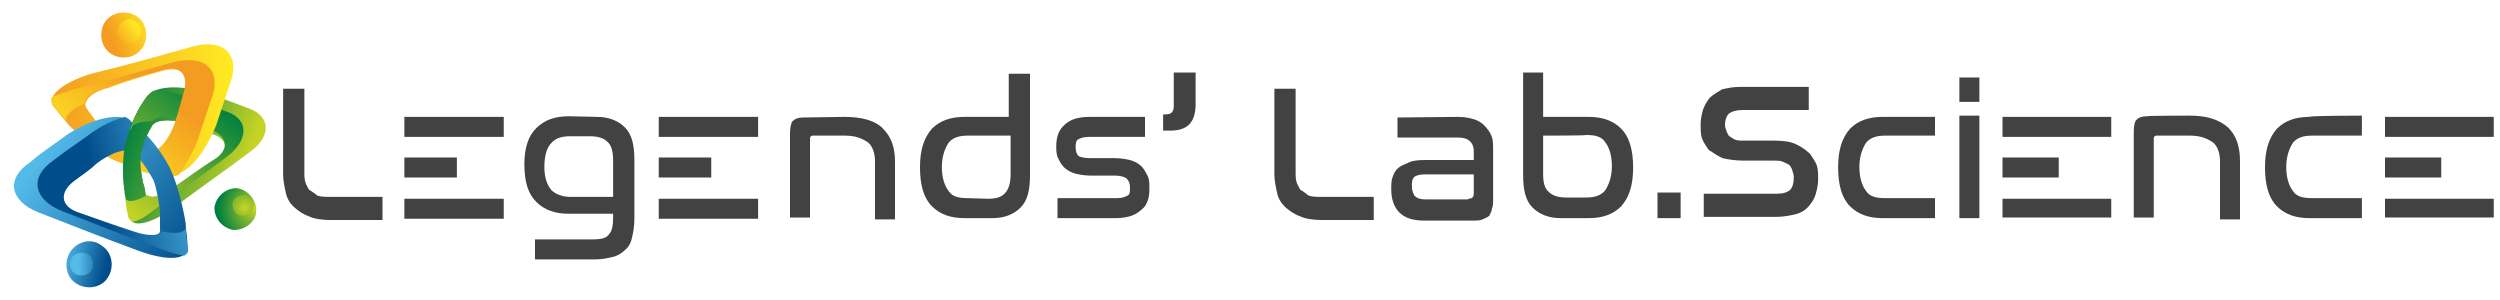 <?xml version="1.0" encoding="utf-8"?>
<!-- Generator: $$$/GeneralStr/196=Adobe Illustrator 27.6.0, SVG Export Plug-In . SVG Version: 6.00 Build 0)  -->
<svg version="1.1" id="Calque_1" xmlns="http://www.w3.org/2000/svg" xmlns:xlink="http://www.w3.org/1999/xlink" x="0px" y="0px"
	 viewBox="0 0 400 48" style="enable-background:new 0 0 400 48;" xml:space="preserve">
<style type="text/css">
	.st0{fill:url(#SVGID_1_);}
	.st1{fill:url(#SVGID_00000082350894849556305930000011379171520867832977_);}
	.st2{fill:url(#SVGID_00000120542357929580683010000017127983348162278567_);}
	.st3{fill:url(#SVGID_00000127020062087621101340000005452936560275338646_);}
	.st4{fill:url(#SVGID_00000036245546724130468320000010354061702431663528_);}
	.st5{fill:url(#SVGID_00000166677145184630722360000011835783548868374703_);}
	.st6{fill:url(#SVGID_00000000910032298252080600000003855801786934373292_);}
	.st7{fill:url(#SVGID_00000155132049694919467590000014480663191500971394_);}
	.st8{fill:url(#SVGID_00000161628793267825079000000014433729744547809410_);}
	.st9{fill:url(#SVGID_00000046319865757588623150000012607552270535881654_);}
	.st10{clip-path:url(#SVGID_00000054249128177461394300000017688785419145548478_);}
	.st11{fill:url(#SVGID_00000181798562144988546290000008316850779625298609_);}
	.st12{fill:url(#SVGID_00000099657076165427825610000005307982831601814439_);}
	.st13{fill:url(#SVGID_00000145030114934164755520000015318815652888043933_);}
	.st14{fill:url(#SVGID_00000070111135537533428640000016515742561817267102_);}
	.st15{fill:url(#SVGID_00000034806779209909356680000018441969238794204569_);}
	.st16{fill:url(#SVGID_00000085950356945199790750000008469614163507600789_);}
	.st17{fill:#424242;}
</style>
<g id="Calque_1_00000027592885089472245250000012125537803683507352_">
	<g>
		<g>
			<g>
				
					<linearGradient id="SVGID_1_" gradientUnits="userSpaceOnUse" x1="-2240.984" y1="1115.642" x2="-2220.537" y2="1115.642" gradientTransform="matrix(-0.936 -0.351 -0.351 0.936 -1667.056 -1802.109)">
					<stop  offset="2.453990e-02" style="stop-color:#C5D326"/>
					<stop  offset="1" style="stop-color:#00803F"/>
				</linearGradient>
				<path class="st0" d="M40,24.3c-4.1,3.1-8.2,5.9-12.3,9c-3.6,2.6-6.9,3.3-6.9,1.3c-0.3-1-0.5-2-0.8-3.3c-0.3-2-0.5-5.6,0-8.2
					c0.8-2.8,1.8-5.4,3.6-7.7c1.3-1.8,5.6-1.8,9.7-0.5c2,0.8,4.1,1.5,6.1,2.3C43.3,18.4,43.6,21.7,40,24.3z M34.1,21.5
					c-1.3-0.5-2.6-1-3.8-1.5c-2.3-1-5.1-1-5.9,0c-0.8,1.3-1.5,2.8-1.8,4.4c-0.3,1.5,0,3.6,0.3,4.9c0.3,0.8,0.3,1.3,0.5,2
					c0.3,1.3,2,1,4.1-0.5c2.3-1.5,4.6-3.3,7.2-4.9C36.7,24.3,36.4,22.2,34.1,21.5z"/>
				
					<linearGradient id="SVGID_00000178188117829388589450000012152833231394999181_" gradientUnits="userSpaceOnUse" x1="-1110.448" y1="1933.069" x2="-1086.857" y2="1933.069" gradientTransform="matrix(0.625 -0.781 0.781 0.625 -795.771 -2041.076)">
					<stop  offset="2.453990e-02" style="stop-color:#C5D326"/>
					<stop  offset="1" style="stop-color:#00803F"/>
				</linearGradient>
				<path style="fill:url(#SVGID_00000178188117829388589450000012152833231394999181_);" d="M36.4,25c-4.1,3.1-8.2,5.9-12.3,9
					c-1,0.8-2,1.3-2.8,1.5c-0.5-0.3-0.8-0.5-0.8-1c-0.3-1-0.3-1.8-0.5-2.8c0.5,0.8,1.8,0.5,3.6-0.5c0.5,0.5,2,0.3,3.8-1
					c2.3-1.5,4.6-3.3,7.2-4.9c2-1.5,1.8-3.3-0.5-4.4c-1.3-0.5-2.6-1-3.8-1.5c-2.3-1-5.1-1-5.9,0l0,0c-1.5,0-3.1,0.3-3.3,1
					c0,0,0,0.3-0.3,0.3c0.8-2,1.5-3.8,2.8-5.4c0.3-0.3,0.5-0.5,1-0.8c1.5,0,3.6,0.3,5.4,1c2,0.8,4.1,1.5,6.1,2.3
					C39.7,18.9,40,22.2,36.4,25z"/>
			</g>
			<g>
				
					<linearGradient id="SVGID_00000085950033317668826950000010386925544104510108_" gradientUnits="userSpaceOnUse" x1="8.383" y1="-225.497" x2="37.565" y2="-225.497" gradientTransform="matrix(1 0 0 -1 0 -208)">
					<stop  offset="0" style="stop-color:#F49C21"/>
					<stop  offset="1" style="stop-color:#FFEC22"/>
				</linearGradient>
				<path style="fill:url(#SVGID_00000085950033317668826950000010386925544104510108_);" d="M31,7.4c-5.4,1.5-11,3.1-16.4,4.4
					c-4.9,1.5-7.4,3.8-5.9,5.4c0.8,1,1.5,1.8,2.3,2.8c1.5,1.5,4.6,4.4,7.2,5.6c3.1,1.3,6.1,2.3,9.2,2.3c2.6,0.3,5.6-3.8,7.2-7.9
					c0.8-2.3,1.5-4.6,2.3-6.9C38.4,8.9,35.9,6.1,31,7.4z M29.5,14.8c-0.5,1.5-0.8,3.1-1.3,4.4c-0.8,2.8-2.6,5.1-4.1,5.1
					c-1.8,0-3.3-0.5-5.1-1.5c-1.3-0.8-3.1-2.6-3.8-3.6c-0.5-0.8-1-1.3-1.3-1.8c-0.8-1,0.5-2.6,3.3-3.3c2.8-1,5.9-2,9-2.8
					C29,10.5,30.5,12,29.5,14.8z"/>
				
					<linearGradient id="SVGID_00000168819426605559456580000002766331431319202745_" gradientUnits="userSpaceOnUse" x1="24.736" y1="-221.953" x2="13.13" y2="-236.35" gradientTransform="matrix(1 0 0 -1 0 -208)">
					<stop  offset="0" style="stop-color:#F49C21"/>
					<stop  offset="1" style="stop-color:#FFEC22"/>
				</linearGradient>
				<path style="fill:url(#SVGID_00000168819426605559456580000002766331431319202745_);" d="M27.9,9.9c-5.4,1.5-10.8,3.1-16.1,4.4
					c-1.3,0.5-2.6,0.8-3.6,1.3c0,0.5,0,1,0.5,1.5c0.5,0.8,1.3,1.5,2,2.3c-0.5-0.8,0.8-2,2.8-2.8c0-1,1.3-2,3.6-2.8
					c2.8-0.8,5.9-1.8,9-2.6c2.8-0.8,4.1,0.8,3.3,3.6c-0.5,1.5-0.8,3.1-1.3,4.4c-0.8,2.8-2.6,5.1-4.1,5.1l0,0c-0.8,1.5-2,2.6-2.8,2.6
					H21c2.3,0.8,4.4,1.3,6.4,1.3c0.5,0,0.8,0,1.3-0.3c1-1.5,2-3.3,2.8-5.1c0.8-2.3,1.5-4.6,2.3-6.9C35.6,11.2,32.8,8.7,27.9,9.9z"/>
				<g>
					
						<linearGradient id="SVGID_00000142896364772037995070000006416664382222386354_" gradientUnits="userSpaceOnUse" x1="-27.041" y1="-113.602" x2="-20.25" y2="-111.115" gradientTransform="matrix(0.999 -3.730000e-02 -3.730000e-02 -0.999 40.679 -108.16)">
						<stop  offset="0" style="stop-color:#F49C21"/>
						<stop  offset="1" style="stop-color:#FFEC22"/>
					</linearGradient>
					<path style="fill:url(#SVGID_00000142896364772037995070000006416664382222386354_);" d="M19.8,9.2c-2,0-3.6-1.5-3.6-3.6
						S17.7,2,19.8,2s3.6,1.5,3.6,3.6S21.8,9.2,19.8,9.2z"/>
					
						<linearGradient id="SVGID_00000075125175667973961470000017503853716093436833_" gradientUnits="userSpaceOnUse" x1="18.236" y1="-214.821" x2="21.982" y2="-212.103" gradientTransform="matrix(1 0 0 -1 0 -208)">
						<stop  offset="0" style="stop-color:#F49C21"/>
						<stop  offset="1" style="stop-color:#FFEC22"/>
					</linearGradient>
					<path style="fill:url(#SVGID_00000075125175667973961470000017503853716093436833_);" d="M20.8,6.9c-1,0-2-0.8-2-1.8
						s0.8-1.8,1.8-2c1,0,1.8,0.8,2,1.8C22.6,5.8,21.8,6.9,20.8,6.9z"/>
				</g>
			</g>
			<g>
				
					<linearGradient id="SVGID_00000106137587902021100360000013267958477342480814_" gradientUnits="userSpaceOnUse" x1="-2320.739" y1="788.085" x2="-2291.585" y2="788.085" gradientTransform="matrix(-0.81 -0.587 -0.587 0.81 -1385.574 -1960.985)">
					<stop  offset="0" style="stop-color:#004D8B"/>
					<stop  offset="1" style="stop-color:#54BBE9"/>
				</linearGradient>
				<path style="fill:url(#SVGID_00000106137587902021100360000013267958477342480814_);" d="M6.2,34c5.1,2,10.5,4.1,15.9,6.1
					c4.9,1.8,8.2,1.5,7.9-0.8c0-1.3-0.3-2.6-0.3-3.6c-0.3-2-1.3-6.4-2.6-9c-1.5-2.8-3.6-5.4-6.1-7.2c-1.8-1.8-6.7-0.3-10.2,2
					c-2,1.5-4.1,2.8-5.9,4.4C0.8,28.6,1.6,32.2,6.2,34z M11.6,29.1c1.3-1,2.6-1.8,3.6-2.8c2.3-1.8,5.1-2.8,6.1-1.8
					c1.3,1,2.3,2.6,3.3,4.4c0.5,1.5,1,4.1,1,5.4c0,0.8,0,1.5,0,2.3c0.3,1.3-1.8,1.5-4.6,0.8c-3.1-1-5.9-2-9-3.1
					C9.5,33,9.3,30.9,11.6,29.1z"/>
				
					<linearGradient id="SVGID_00000008861030122567587790000001303341493547395499_" gradientUnits="userSpaceOnUse" x1="-2304.154" y1="791.536" x2="-2315.76" y2="777.139" gradientTransform="matrix(-0.81 -0.587 -0.587 0.81 -1385.574 -1960.985)">
					<stop  offset="0" style="stop-color:#004D8B"/>
					<stop  offset="1" style="stop-color:#54BBE9"/>
				</linearGradient>
				<path style="fill:url(#SVGID_00000008861030122567587790000001303341493547395499_);" d="M10,33.8c5.1,2,10.5,4.1,15.9,6.1
					c1.3,0.5,2.3,0.8,3.6,1c0.5-0.3,0.8-0.8,0.5-1.3c0-1-0.3-2-0.3-3.1c-0.3,0.8-1.8,1-3.8,0.5c-0.5,0.8-2.3,0.8-4.6,0
					c-3.1-1-5.9-2-9-3.1c-2.6-1-2.8-3.1-0.5-4.9c1.3-1,2.6-1.8,3.6-2.8c2.3-1.8,5.1-2.8,6.1-1.8l0,0c1.5-0.8,3.1-1,3.8-0.3l0.3,0.3
					c-1.3-2-2.8-3.6-4.6-4.9c-0.3-0.5-0.5-0.5-1-0.8c-1.8,0.5-3.6,1.3-5.4,2.6c-2,1.5-4.1,2.8-6.1,4.4C4.6,28.4,5.4,32,10,33.8z"/>
				<g>
					
						<linearGradient id="SVGID_00000060727046798132832990000006777858906819475081_" gradientUnits="userSpaceOnUse" x1="-2316.424" y1="986.253" x2="-2309.629" y2="988.743" gradientTransform="matrix(-0.831 -0.556 -0.556 0.831 -1359.572 -2065.527)">
						<stop  offset="0" style="stop-color:#004D8B"/>
						<stop  offset="1" style="stop-color:#54BBE9"/>
					</linearGradient>
					<path style="fill:url(#SVGID_00000060727046798132832990000006777858906819475081_);" d="M16.4,39.4c1.5,1,2,3.3,0.8,5.1
						c-1,1.5-3.3,2-5.1,0.8c-1.5-1-2-3.3-0.8-5.1C12.6,38.4,14.9,38.1,16.4,39.4z"/>
					
						<linearGradient id="SVGID_00000021838125068919735530000008300104851925928354_" gradientUnits="userSpaceOnUse" x1="-2310.874" y1="798.852" x2="-2307.128" y2="801.57" gradientTransform="matrix(-0.81 -0.587 -0.587 0.81 -1385.574 -1960.985)">
						<stop  offset="0" style="stop-color:#004D8B"/>
						<stop  offset="1" style="stop-color:#54BBE9"/>
					</linearGradient>
					<path style="fill:url(#SVGID_00000021838125068919735530000008300104851925928354_);" d="M14.1,40.7c0.8,0.5,1,1.8,0.5,2.6
						s-1.8,1-2.6,0.5s-1-1.8-0.5-2.6C12.1,40.4,13.4,40.2,14.1,40.7z"/>
				</g>
			</g>
			<g>
				<g>
					<g>
						<g>
							<g>
								<g>
									<g>
										<g>
											<defs>
												<circle id="SVGID_00000088098927910483466080000011253203335540338825_" cx="23.1" cy="23.8" r="6.7"/>
											</defs>
											<clipPath id="SVGID_00000018229836993829349710000015324106852444402061_">
												<use xlink:href="#SVGID_00000088098927910483466080000011253203335540338825_"  style="overflow:visible;"/>
											</clipPath>
											<g style="clip-path:url(#SVGID_00000018229836993829349710000015324106852444402061_);">
												
													<linearGradient id="SVGID_00000103241889731147506020000005479610228845932458_" gradientUnits="userSpaceOnUse" x1="-2240.984" y1="1115.642" x2="-2220.537" y2="1115.642" gradientTransform="matrix(-0.936 -0.351 -0.351 0.936 -1667.056 -1802.109)">
													<stop  offset="2.453990e-02" style="stop-color:#C5D326"/>
													<stop  offset="1" style="stop-color:#00803F"/>
												</linearGradient>
												<path style="fill:url(#SVGID_00000103241889731147506020000005479610228845932458_);" d="M40,24.3
													c-4.1,3.1-8.2,5.9-12.3,9c-3.6,2.6-6.9,3.3-6.9,1.3c-0.3-1-0.5-2-0.8-3.3c-0.3-2-0.5-5.6,0-8.2c0.8-2.8,1.8-5.4,3.6-7.7
													c1.3-1.8,5.6-1.8,9.7-0.5c2,0.8,4.1,1.5,6.1,2.3C43.3,18.4,43.6,21.7,40,24.3z M34.1,21.5c-1.3-0.5-2.6-1-3.8-1.5
													c-2.3-1-5.1-1-5.9,0c-0.8,1.3-1.5,2.8-1.8,4.4c-0.3,1.5,0,3.6,0.3,4.9c0.3,0.8,0.3,1.3,0.5,2c0.3,1.3,2,1,4.1-0.5
													c2.3-1.5,4.6-3.3,7.2-4.9C36.7,24.3,36.4,22.2,34.1,21.5z"/>
												
													<linearGradient id="SVGID_00000039091465935568750560000013400361388640884370_" gradientUnits="userSpaceOnUse" x1="-1110.448" y1="1933.069" x2="-1086.857" y2="1933.069" gradientTransform="matrix(0.625 -0.781 0.781 0.625 -795.771 -2041.076)">
													<stop  offset="2.453990e-02" style="stop-color:#C5D326"/>
													<stop  offset="1" style="stop-color:#00803F"/>
												</linearGradient>
												<path style="fill:url(#SVGID_00000039091465935568750560000013400361388640884370_);" d="M36.4,25
													c-4.1,3.1-8.2,5.9-12.3,9c-1,0.8-2,1.3-2.8,1.5c-0.5-0.3-0.8-0.5-0.8-1c-0.3-1-0.3-1.8-0.5-2.8c0.5,0.8,1.8,0.5,3.6-0.5
													c0.5,0.5,2,0.3,3.8-1c2.3-1.5,4.6-3.3,7.2-4.9c2-1.5,1.8-3.3-0.5-4.4c-1.3-0.5-2.6-1-3.8-1.5c-2.3-1-5.1-1-5.9,0l0,0
													c-1.5,0-3.1,0.3-3.3,1c0,0,0,0.3-0.3,0.3c0.8-2,1.5-3.8,2.8-5.4c0.3-0.3,0.5-0.5,1-0.8c1.5,0,3.6,0.3,5.4,1
													c2,0.8,4.1,1.5,6.1,2.3C39.7,18.9,40,22.2,36.4,25z"/>
												<g>
													
														<linearGradient id="SVGID_00000108293604398935816390000006151175952909414037_" gradientUnits="userSpaceOnUse" x1="-1065.761" y1="2085.854" x2="-1059.655" y2="2088.09" gradientTransform="matrix(0.654 -0.757 0.757 0.654 -848.629 -2135.955)">
														<stop  offset="0" style="stop-color:#414141"/>
														<stop  offset="1" style="stop-color:#C8C8C8"/>
													</linearGradient>
													<path style="fill:url(#SVGID_00000108293604398935816390000006151175952909414037_);" d="M32.3,31.2
														c-1,1.3-1,3.3,0.5,4.6c1.3,1,3.3,1,4.6-0.5c1-1.3,1-3.3-0.5-4.6C35.4,29.7,33.3,29.9,32.3,31.2z"/>
													
														<linearGradient id="SVGID_00000158007052056748740260000017675776414079991973_" gradientUnits="userSpaceOnUse" x1="-1101.542" y1="1943.943" x2="-1098.172" y2="1946.387" gradientTransform="matrix(0.625 -0.781 0.781 0.625 -795.771 -2041.076)">
														<stop  offset="0" style="stop-color:#414141"/>
														<stop  offset="1" style="stop-color:#C8C8C8"/>
													</linearGradient>
													<path style="fill:url(#SVGID_00000158007052056748740260000017675776414079991973_);" d="M34.6,32
														c-0.5,0.8-0.5,1.8,0.3,2.3s1.8,0.5,2.3-0.3s0.5-1.8-0.3-2.3C36.4,31.2,35.1,31.2,34.6,32z"/>
												</g>
											</g>
										</g>
									</g>
								</g>
							</g>
						</g>
					</g>
				</g>
			</g>
		</g>
		<g>
			
				<radialGradient id="SVGID_00000146468014856076155460000013093727988095257730_" cx="-2694.561" cy="-42.826" r="7.546" gradientTransform="matrix(-9.480000e-02 0.996 0.996 9.480000e-02 -171.858 2721.235)" gradientUnits="userSpaceOnUse">
				<stop  offset="2.453990e-02" style="stop-color:#C5D326"/>
				<stop  offset="0.798" style="stop-color:#00803F"/>
			</radialGradient>
			<path style="fill:url(#SVGID_00000146468014856076155460000013093727988095257730_);" d="M37.4,36.8c-1.8-0.3-3.1-1.8-3.1-3.6
				c0.3-1.8,1.8-3.1,3.6-3.1c1.8,0.3,3.1,1.8,3.1,3.6C41,35.5,39.2,36.8,37.4,36.8z"/>
			
				<radialGradient id="SVGID_00000138545017533722158110000011084041988711183488_" cx="-1509.283" cy="750.593" r="5.755" gradientTransform="matrix(-0.997 -7.440000e-02 -7.440000e-02 0.997 -1409.728 -827.395)" gradientUnits="userSpaceOnUse">
				<stop  offset="2.453990e-02" style="stop-color:#C5D326"/>
				<stop  offset="1" style="stop-color:#00803F"/>
			</radialGradient>
			<path style="fill:url(#SVGID_00000138545017533722158110000011084041988711183488_);" d="M38.7,34.5c-1,0-1.5-1-1.5-1.8
				c0-1,1-1.5,1.8-1.5c1,0,1.5,1,1.5,1.8C40.5,34,39.7,34.5,38.7,34.5z"/>
		</g>
	</g>
	<g>
		<g>
			<path class="st17" d="M268.9,30.8v4.1h-3.7v-4.1C265.2,30.8,268.9,30.8,268.9,30.8z"/>
		</g>
	</g>
	<g>
		<path class="st17" d="M48.7,14.2v13.6c0,0.4,0,0.9,0.2,1.5c0.2,0.4,0.4,0.9,0.6,1.1c0.4,0.2,0.9,0.6,1.3,0.9
			c0.6,0.2,1.3,0.2,2.2,0.2h8.2v3.7h-8.4c-1.3,0-2.6-0.2-3.4-0.6c-1.1-0.4-1.7-0.9-2.4-1.5c-0.6-0.6-1.1-1.3-1.3-2.4
			c-0.2-0.9-0.4-1.9-0.4-2.8V14.2H48.7z"/>
		<path class="st17" d="M95.5,18.7c1.9,0,3.4,0.6,4.5,1.7s1.5,2.8,1.5,5.2v9.5c0,1.1-0.2,2.2-0.4,3c-0.2,0.9-0.6,1.5-1.1,1.9
			c-0.4,0.4-1.1,0.9-1.9,1.1c-0.9,0.2-1.7,0.4-2.8,0.4h-9.7v-3.2h9.3c1.3,0,2.2-0.2,2.6-0.9c0.4-0.4,0.6-1.3,0.6-2.6v-0.6H91
			c-2.2,0-3.9-0.6-5.2-1.9c-1.3-1.3-1.9-3.2-1.9-6c0-2.6,0.6-4.5,1.9-5.8s3-1.9,5.2-1.9L95.5,18.7L95.5,18.7z M87.1,26.7
			c0,1.7,0.4,2.8,1.1,3.7c0.6,0.6,1.7,1.1,3,1.1h6.9v-5.8c0-1.3-0.2-2.4-0.9-3c-0.6-0.6-1.5-0.9-2.8-0.9h-3.2c-1.5,0-2.4,0.4-3,1.1
			C87.5,23.6,87.1,24.9,87.1,26.7z"/>
		<path class="st17" d="M135.1,18.7c2.8,0,5,0.6,6.2,1.9c1.3,1.3,1.9,3,1.9,5.2v9.3H140v-9.3c0-1.3-0.4-2.4-1.1-3
			c-0.9-0.6-1.9-1.1-3.7-1.1H130c-0.2,0-0.4,0.2-0.4,0.4v12.7h-3.2V21.3c0-0.9,0.2-1.7,0.4-1.9c0.4-0.4,0.9-0.6,1.7-0.6L135.1,18.7
			L135.1,18.7z"/>
		<path class="st17" d="M164.8,11.6V28c0,2.4-0.4,4.1-1.5,5.2c-1.1,1.1-2.6,1.7-4.5,1.7h-4.5c-2.2,0-3.9-0.6-5.2-1.9
			c-1.3-1.3-1.9-3.4-1.9-6.2s0.6-4.7,1.9-6.2c1.3-1.3,3-1.9,5.2-1.9h7.1v-6.9h3.4V11.6z M158,31.8c1.3,0,2.2-0.2,2.8-0.9
			c0.6-0.6,0.9-1.7,0.9-3v-6.2h-6.9c-1.5,0-2.4,0.4-3,1.1c-0.6,0.9-1.1,2.2-1.1,3.9c0,1.7,0.4,3,1.1,3.9c0.6,0.9,1.7,1.1,3,1.1
			L158,31.8L158,31.8z"/>
		<path class="st17" d="M183.2,18.7v3.2h-9c-0.9,0-1.3,0.2-1.7,0.4c-0.4,0.2-0.4,0.9-0.4,1.3c0,0.6,0.2,1.1,0.4,1.3
			c0.2,0.2,0.9,0.4,1.9,0.4h3.9c1.1,0,2.2,0.2,2.8,0.4s1.3,0.6,1.7,1.1s0.6,0.9,0.9,1.5c0.2,0.6,0.2,1.1,0.2,1.7s0,1.3-0.2,1.9
			s-0.4,1.1-0.9,1.5c-0.4,0.4-1.1,0.9-1.7,1.1c-0.6,0.2-1.5,0.4-2.4,0.4h-9.5v-3.2h9.5c0.9,0,1.3-0.2,1.7-0.4
			c0.4-0.2,0.4-0.6,0.4-1.3s-0.2-1.1-0.6-1.5c-0.4-0.2-0.9-0.4-1.7-0.4h-3.9c-1.1,0-2.2-0.2-2.8-0.4s-1.3-0.6-1.7-1.1
			c-0.4-0.4-0.6-0.9-0.9-1.5c-0.2-0.6-0.2-1.1-0.2-1.7c0-1.5,0.4-2.6,1.3-3.4c0.9-0.9,2.2-1.3,4.1-1.3
			C174.3,18.7,183.2,18.7,183.2,18.7z"/>
		<path class="st17" d="M191.3,11.6v5c0,3-1.3,4.3-4.1,4.3h-1.1v-2.6h0.4c0.9,0,1.3-0.4,1.3-1.3v-5.4
			C187.8,11.6,191.3,11.6,191.3,11.6z"/>
		<path class="st17" d="M207.3,14.2v13.6c0,0.4,0,0.9,0.2,1.5c0.2,0.4,0.4,0.9,0.6,1.1c0.4,0.2,0.9,0.6,1.3,0.9
			c0.6,0.2,1.3,0.2,2.2,0.2h8.2v3.7h-8.4c-1.3,0-2.6-0.2-3.4-0.6c-1.1-0.4-1.7-0.9-2.4-1.5c-0.6-0.6-1.1-1.3-1.3-2.4
			c-0.2-0.9-0.4-1.9-0.4-2.8V14.2H207.3z"/>
		<path class="st17" d="M233.3,18.7c1.1,0,1.9,0.2,2.6,0.4c0.6,0.2,1.3,0.6,1.7,1.1c0.4,0.4,0.9,1.1,1.1,1.7
			c0.2,0.6,0.2,1.3,0.2,2.2v7.8c0,0.6,0,1.1-0.2,1.5c0,0.4-0.2,0.6-0.4,1.1c-0.2,0.2-0.6,0.4-1.1,0.6c-0.4,0.2-1.1,0.2-1.7,0.2H228
			c-1.9,0-3.2-0.4-4.1-1.3s-1.3-2.2-1.3-3.7c0-0.6,0-1.5,0.2-1.9c0.2-0.6,0.4-1.1,0.9-1.5c0.4-0.4,1.1-0.6,1.7-0.9s1.5-0.4,2.6-0.4
			h7.8v-1.5c0-0.6-0.2-1.1-0.6-1.5c-0.4-0.4-1.1-0.6-1.9-0.6h-9.7v-3.2L233.3,18.7L233.3,18.7z M234.9,31.8c0.6,0,0.9-0.2,0.9-0.9
			v-3H228c-0.9,0-1.5,0.2-1.7,0.4c-0.4,0.4-0.4,0.9-0.4,1.5s0.2,1.1,0.4,1.5c0.4,0.4,0.9,0.6,1.7,0.6h6.9V31.8z"/>
		<path class="st17" d="M246.9,11.6v7.1h7.3c2.2,0,3.9,0.6,5.2,1.9s1.9,3.4,1.9,6.2s-0.6,4.7-1.9,6.2c-1.3,1.3-3,1.9-5.2,1.9h-4.5
			c-1.9,0-3.4-0.6-4.5-1.7c-1.1-1.1-1.5-2.8-1.5-5.2V11.6H246.9z M246.9,21.7v6c0,1.5,0.2,2.4,0.9,3c0.6,0.6,1.5,0.9,2.8,0.9h3.2
			c1.5,0,2.4-0.4,3-1.1c0.6-0.9,1.1-2.2,1.1-3.9c0-1.7-0.4-3-1.1-3.9c-0.6-0.9-1.7-1.1-3-1.1C253.8,21.7,246.9,21.7,246.9,21.7z"/>
		<g>
			<g>
				<rect x="64.7" y="18.7" class="st17" width="15.9" height="3.2"/>
				<rect x="64.7" y="31.8" class="st17" width="15.9" height="3.2"/>
				<rect x="64.7" y="25.2" class="st17" width="8.4" height="3.2"/>
			</g>
		</g>
		<g>
			<g>
				<rect x="105.4" y="18.7" class="st17" width="15.9" height="3.2"/>
				<rect x="105.4" y="31.8" class="st17" width="15.9" height="3.2"/>
				<rect x="105.4" y="25.2" class="st17" width="8.4" height="3.2"/>
			</g>
		</g>
	</g>
	<g>
		<path class="st17" d="M289.4,13.9v3.7h-10.6c-0.9,0-1.7,0.2-2.2,0.6c-0.4,0.4-0.6,1.1-0.6,1.7c0,0.2,0,0.6,0.2,0.9
			c0,0.2,0.2,0.6,0.4,0.9c0.2,0.2,0.6,0.4,0.9,0.6c0.4,0.2,0.9,0.2,1.5,0.2h5c1.5,0,2.6,0.2,3.4,0.6c0.9,0.4,1.5,0.9,2.2,1.5
			c0.4,0.6,0.9,1.3,1.1,1.9s0.2,1.5,0.2,2.2c0,0.9-0.2,1.7-0.4,2.4s-0.6,1.3-1.1,1.9s-1.3,1.1-2.2,1.3s-1.9,0.4-3,0.4h-11.6V31h11.6
			c1.1,0,1.7-0.2,2.2-0.6c0.4-0.4,0.6-1.1,0.6-1.9c0-0.4,0-0.6-0.2-1.1c0-0.2-0.2-0.6-0.4-0.9c-0.2-0.2-0.6-0.4-1.1-0.6
			c-0.4-0.2-0.9-0.2-1.5-0.2H279c-1.3,0-2.6-0.2-3.4-0.4c-0.9-0.4-1.5-0.9-2.2-1.3c-0.4-0.6-0.9-1.3-1.1-1.9s-0.2-1.5-0.2-2.2
			c0-0.9,0.2-1.7,0.4-2.4c0.2-0.6,0.6-1.3,1.1-1.9c0.4-0.4,1.3-0.9,1.9-1.3c0.9-0.2,1.7-0.4,3-0.4C278.6,13.9,289.4,13.9,289.4,13.9
			z"/>
		<path class="st17" d="M309.6,18.5v3.2h-8c-1.5,0-2.4,0.4-3,1.1c-0.6,0.9-1.1,2.2-1.1,3.9c0,1.7,0.4,3,1.1,3.9
			c0.6,0.9,1.7,1.1,3,1.1h8v3.2h-8.4c-2.2,0-3.9-0.6-5.2-1.9c-1.3-1.3-1.9-3.4-1.9-6.2s0.6-4.7,1.9-6.2c1.3-1.3,3-1.9,5.2-1.9h8.4
			V18.5z"/>
		<path class="st17" d="M316.7,12.4v3.9h-3.2v-3.9H316.7z M316.7,18.5v16.4h-3.2V18.5H316.7z"/>
		<path class="st17" d="M350.3,18.5c2.8,0,4.7,0.6,6.2,1.9c1.3,1.3,1.9,3,1.9,5.4v9.3h-3.2v-9.3c0-1.3-0.4-2.4-1.1-3
			c-0.9-0.6-1.9-1.1-3.7-1.1H345c-0.2,0-0.4,0.2-0.4,0.4v12.7h-3.2V21.1c0-1.1,0.2-1.7,0.4-1.9c0.4-0.4,0.9-0.6,1.7-0.6
			C343.6,18.5,350.3,18.5,350.3,18.5z"/>
		<path class="st17" d="M377.9,18.5v3.2h-8c-1.5,0-2.4,0.4-3,1.1c-0.6,0.9-1.1,2.2-1.1,3.9c0,1.7,0.4,3,1.1,3.9
			c0.6,0.9,1.7,1.1,3,1.1h8v3.2h-8.4c-2.2,0-3.9-0.6-5.2-1.9c-1.3-1.3-1.9-3.4-1.9-6.2s0.6-4.7,1.9-6.2c1.3-1.3,3-1.9,5.2-1.9
			C369.5,18.5,377.9,18.5,377.9,18.5z"/>
		<g>
			<rect x="381.6" y="18.7" class="st17" width="17.4" height="3.2"/>
			<rect x="381.6" y="31.8" class="st17" width="17.4" height="3"/>
			<rect x="381.6" y="25.2" class="st17" width="9" height="3.2"/>
		</g>
		<g>
			<rect x="320.4" y="18.7" class="st17" width="17.4" height="3.2"/>
			<rect x="320.4" y="31.8" class="st17" width="17.4" height="3"/>
			<rect x="320.4" y="25.2" class="st17" width="9" height="3.2"/>
		</g>
	</g>
</g>
</svg>
